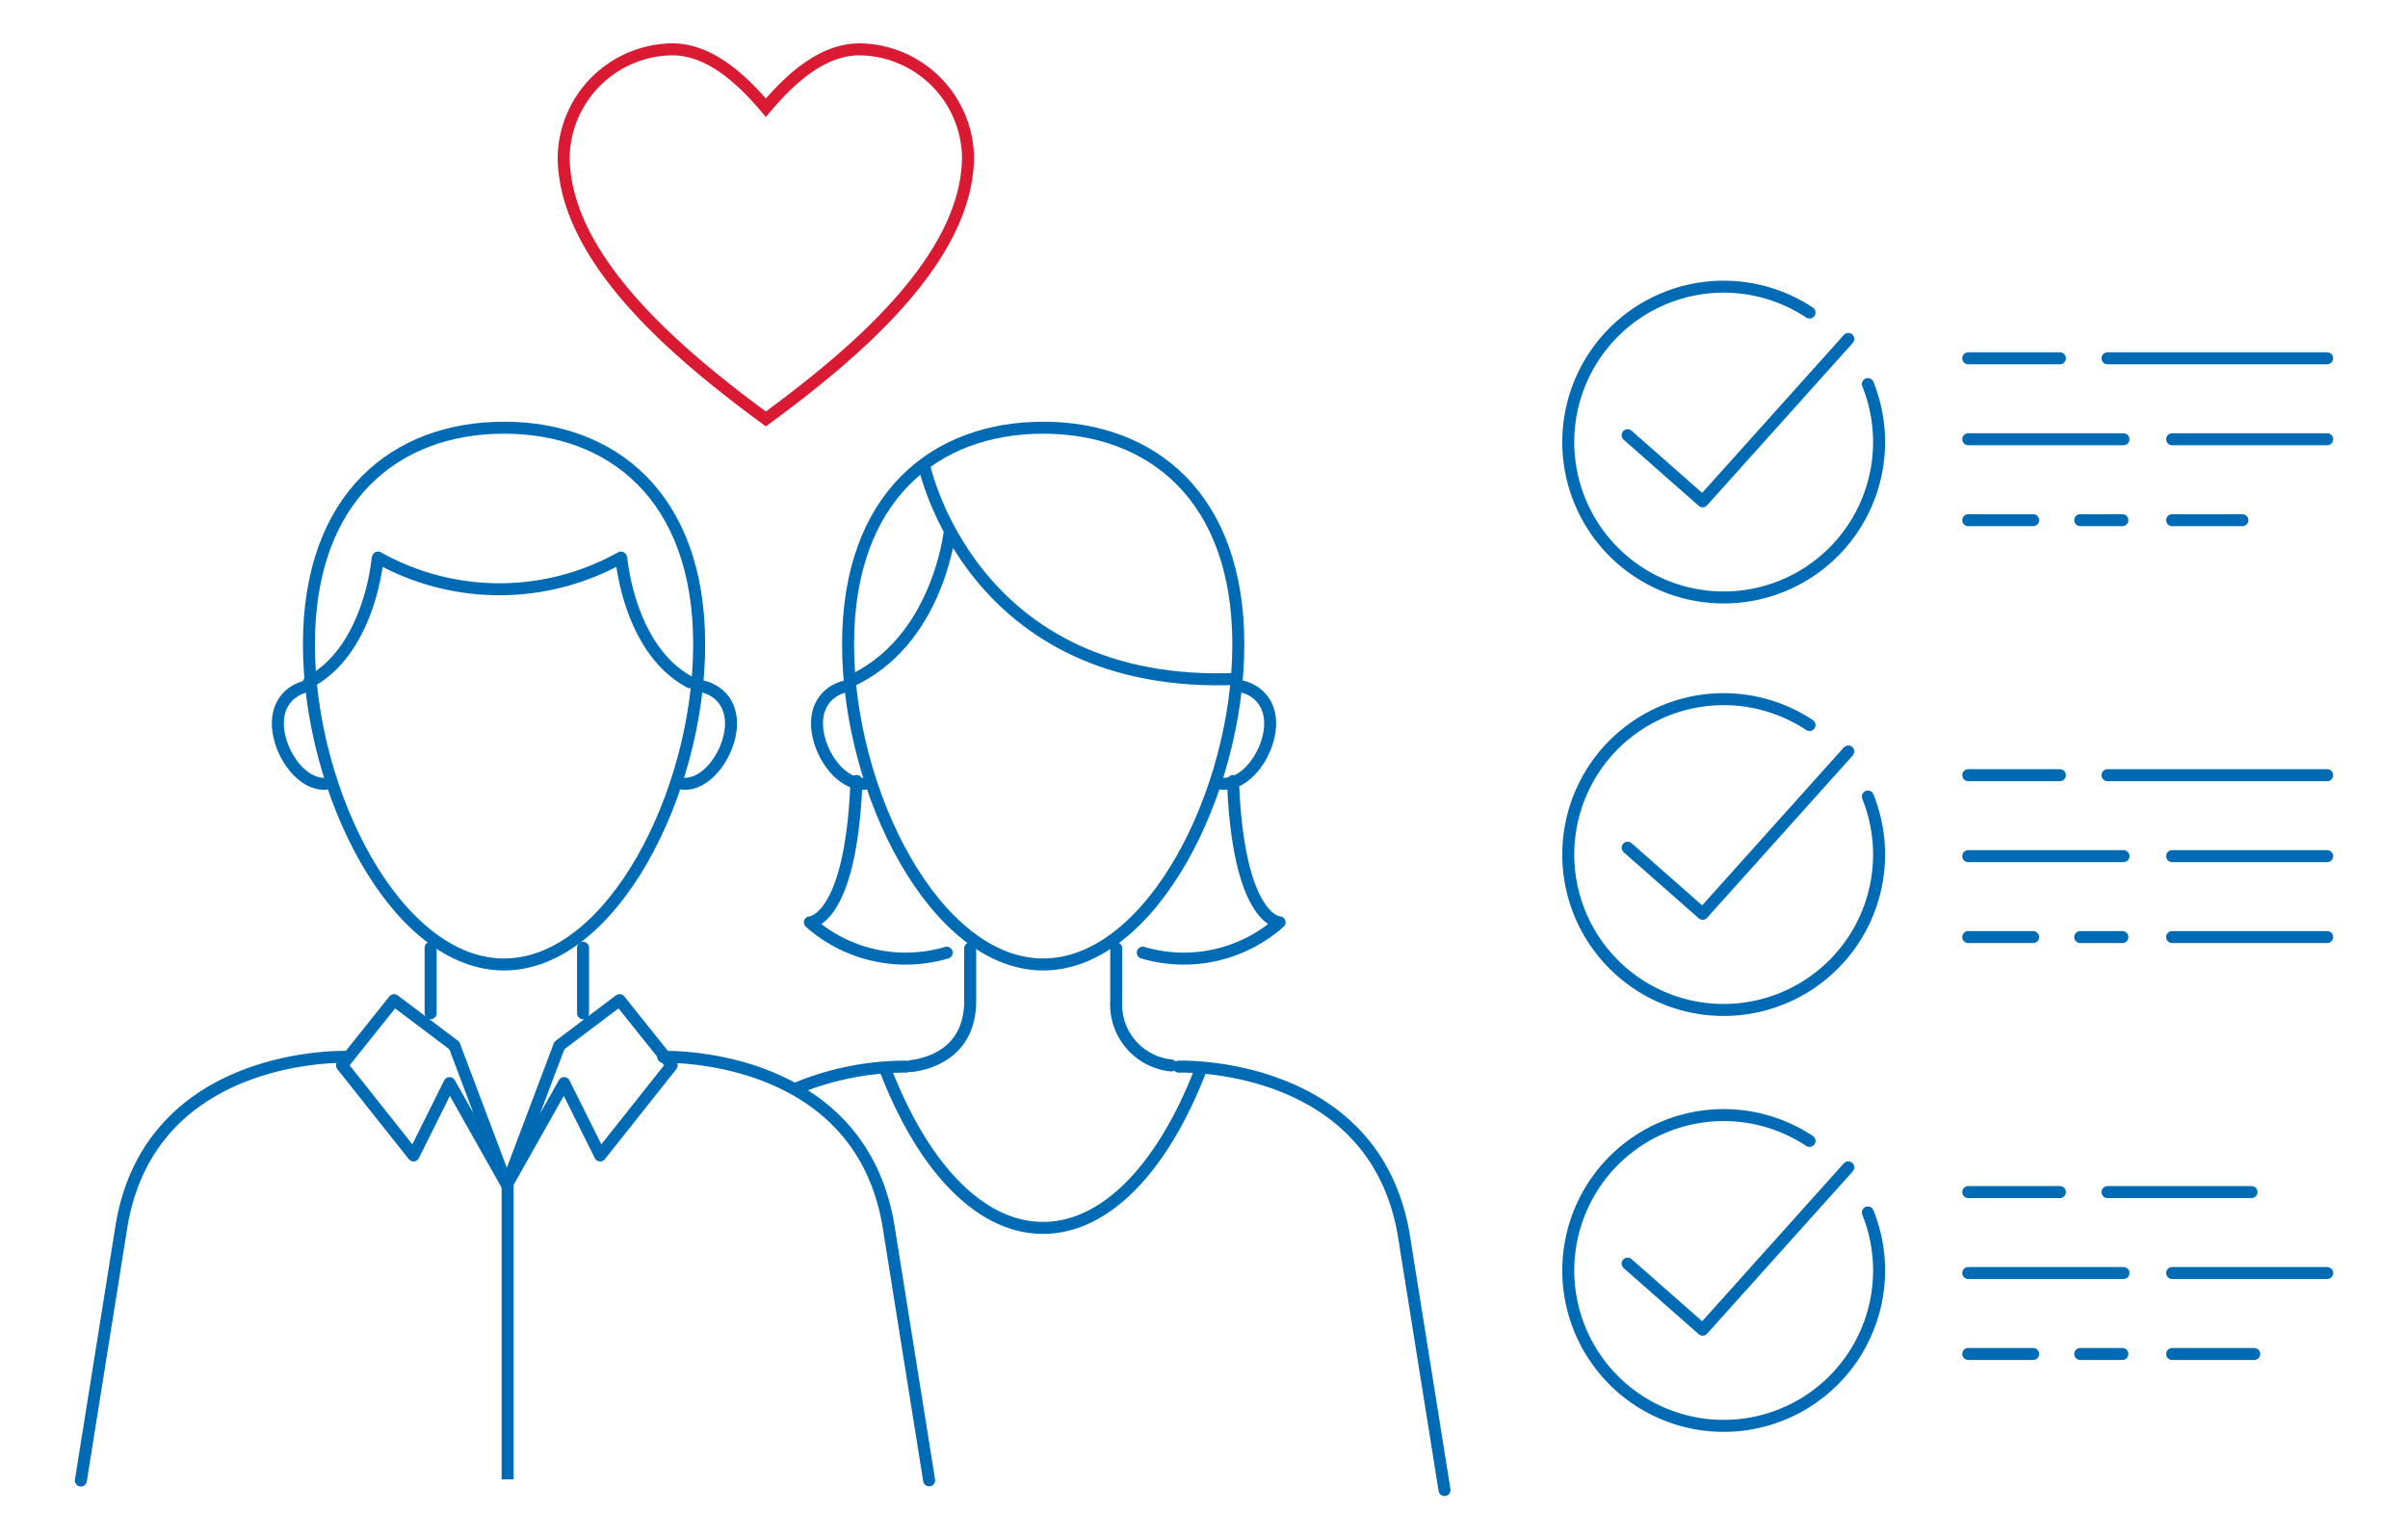 <?xml version="1.0" encoding="UTF-8"?> <svg xmlns="http://www.w3.org/2000/svg" width="211.147" height="135"><path d="M108.583 56.514c0 12.999-7.66 28.066-17.11 28.066s-17.11-15.067-17.11-28.066 7.66-19.006 17.11-19.006 17.11 6.008 17.11 19.006z" fill="none" stroke="#006bb5" stroke-miterlimit="10" stroke-width="1.051"></path><path d="M108.783 60.167c1.934.44 2.983 2.104 2.458 4.414s-2.457 4.537-4.391 4.098M74.23 60.167c-1.935.44-2.983 2.104-2.458 4.414s2.456 4.537 4.39 4.098M81.007 40.722s4.038 19.866 27.576 18.812M83.29 46.52s-.99 9.858-8.928 13.316" fill="none" stroke="#006bb5" stroke-miterlimit="10" stroke-width="1.051"></path><path d="M100.207 83.546a12.67 12.67 0 0 0 11.992-2.66s-3.616-.074-4.084-12.395M83.009 83.546a12.67 12.67 0 0 1-11.993-2.66s3.616-.074 4.084-12.395M79.89 93.492c1.647-.208 5.182-1.187 5.182-5.754v-4.57M102.688 93.436a5.378 5.378 0 0 1-4.811-5.698v-4.57M103.349 93.54s17.083-.6 19.729 14.685l3.586 22.448" fill="none" stroke="#006bb5" stroke-linecap="round" stroke-linejoin="round" stroke-width="1.051"></path><path d="M105.254 93.881c-3.263 8.422-8.23 13.8-13.794 13.8-5.619 0-10.63-5.487-13.89-14.054M79.443 93.54a25.084 25.084 0 0 0-9.716 1.954" fill="none" stroke="#006bb5" stroke-linecap="round" stroke-linejoin="round" stroke-width="1.051"></path><path fill="none" stroke="#006bb5" stroke-miterlimit="10" stroke-width="1.051" d="M44.511 102.982v26.755"></path><path fill="none" stroke="#006bb5" stroke-linecap="round" stroke-linejoin="round" stroke-width="1.051" d="M44.442 103.894l-5.023-8.911-3.161 6.345-6.274-7.904 4.569-5.716 5.283 3.98 4.606 12.206z"></path><path fill="none" stroke="#006bb5" stroke-linecap="round" stroke-linejoin="round" stroke-width="1.051" d="M44.442 103.894l5.023-8.911 3.161 6.345 6.273-7.904-4.569-5.716-5.283 3.98-4.605 12.206zM37.758 88.861v-5.744M51.125 83.117v5.744"></path><path d="M61.308 56.514c0 12.999-7.66 28.066-17.11 28.066s-17.11-15.067-17.11-28.066 7.66-19.006 17.11-19.006 17.11 6.008 17.11 19.006z" fill="none" stroke="#006bb5" stroke-miterlimit="10" stroke-width="1.051"></path><path d="M61.508 60.167c1.934.44 2.983 2.104 2.458 4.414s-2.457 4.537-4.391 4.098M26.955 60.167c-1.935.44-2.984 2.104-2.459 4.414s2.457 4.537 4.391 4.098" fill="none" stroke="#006bb5" stroke-miterlimit="10" stroke-width="1.051"></path><path d="M33.11 49.006s-.668 8.018-6.023 10.83M54.49 49.006s.668 8.018 6.024 10.83M30.407 92.686s-17.083-.6-19.73 14.686L7.09 129.834M58.156 92.686s17.083-.6 19.73 14.686l3.585 22.447M33.146 48.898a21.801 21.801 0 0 0 21.297 0M163.784 106.33a13.627 13.627 0 1 1-6.186-6.914q.3.16.591.336.242.147.479.303" fill="none" stroke="#006bb5" stroke-linecap="round" stroke-linejoin="round" stroke-width="1.051"></path><path fill="none" stroke="#006bb5" stroke-linecap="round" stroke-linejoin="round" stroke-width="1.051" d="M142.72 110.815l6.578 5.794 12.768-14.233M163.784 33.683a13.627 13.627 0 1 1-6.186-6.915q.3.16.591.337.242.146.479.303"></path><path fill="none" stroke="#006bb5" stroke-linecap="round" stroke-linejoin="round" stroke-width="1.051" d="M142.72 38.168l6.578 5.794 12.768-14.233M163.784 69.857a13.627 13.627 0 1 1-6.186-6.915q.3.161.591.337.242.146.479.303"></path><path fill="none" stroke="#006bb5" stroke-linecap="round" stroke-linejoin="round" stroke-width="1.051" d="M142.72 74.342l6.578 5.794 12.768-14.233M184.799 31.422h19.259M172.586 31.422h8.037M190.467 38.521h13.591M172.586 38.521h13.613M190.466 45.619h6.16M182.406 45.619h3.696M172.586 45.619h5.694M184.799 104.542h12.629M172.586 104.542h8.037M190.467 111.641h13.591M172.586 111.641h13.613M190.466 118.739h7.199M182.406 118.739h3.696M172.586 118.739h5.694M184.799 67.982h19.259M172.586 67.982h8.037M190.467 75.081h13.591M172.586 75.081h13.613M190.466 82.179h13.592M182.406 82.179h3.696M172.586 82.179h5.694"></path><path d="M58.939 4.327a9.637 9.637 0 0 0-9.513 9.384c0 9.142 10.391 17.63 17.727 23.031C74.49 31.34 84.88 22.853 84.88 13.711a9.635 9.635 0 0 0-9.512-9.384c-3.292 0-6.106 2.625-8.215 5.118-2.11-2.493-4.922-5.118-8.214-5.118z" fill="none" stroke="#d91a32" stroke-miterlimit="10" stroke-width="1.051"></path></svg> 